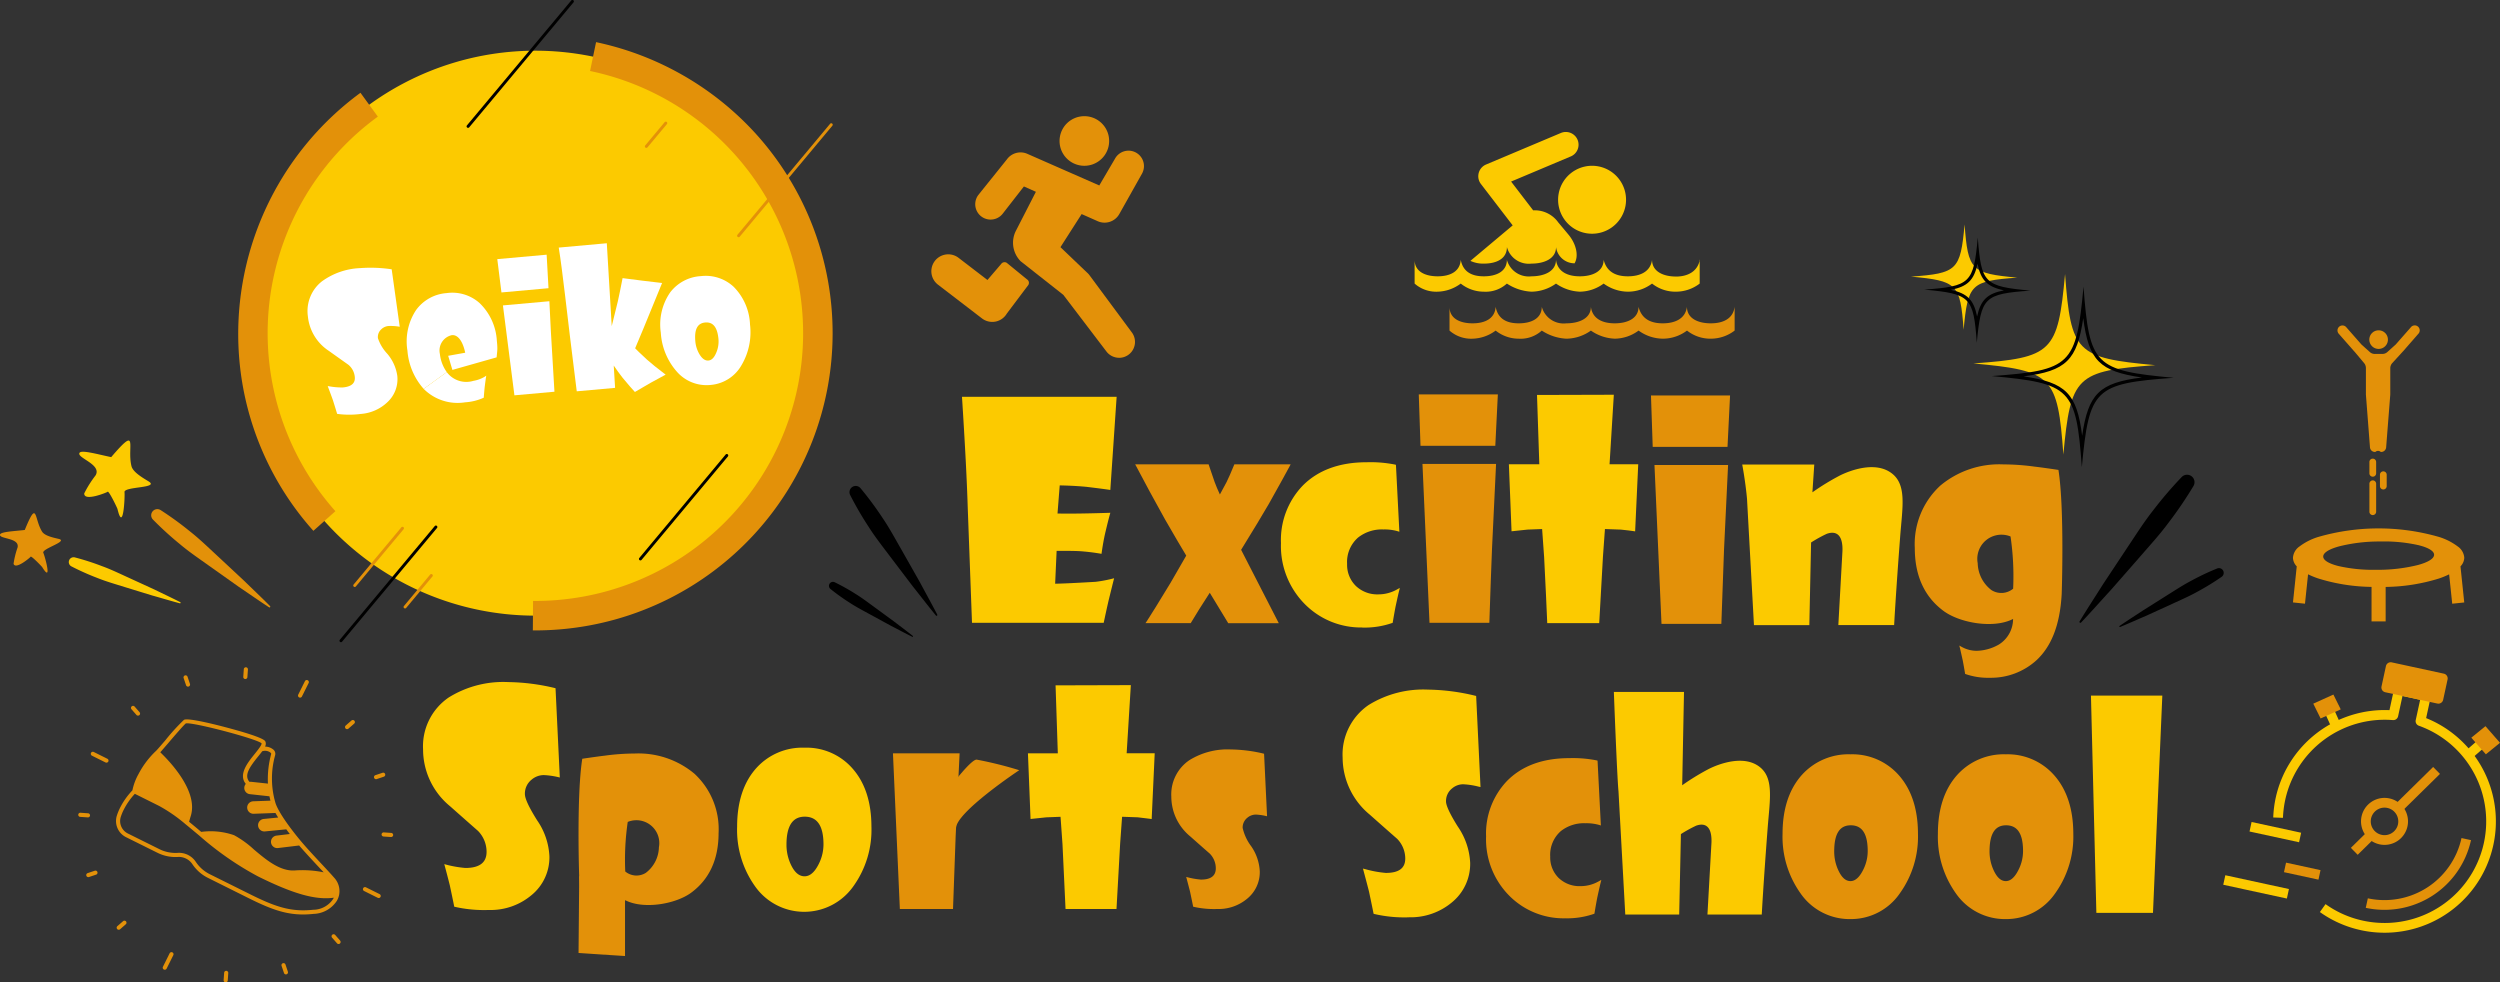 <svg xmlns="http://www.w3.org/2000/svg" xmlns:xlink="http://www.w3.org/1999/xlink" width="351.181" height="138" viewBox="0 0 351.181 138">
  <rect x="0" y="0" width="351.181" height="138" fill="#333333" stroke="none"/>
  <defs>
    <clipPath id="clip-path">
      <rect id="長方形_6232" data-name="長方形 6232" width="351.181" height="138" fill="none"/>
    </clipPath>
  </defs>
  <g id="img_index_logo_exciting_school_sports_en" transform="translate(0 0)">
    <g id="グループ_14740" data-name="グループ 14740" transform="translate(0 0)" clip-path="url(#clip-path)">
      <path id="パス_9994" data-name="パス 9994" d="M98.918,40.076A39.68,39.68,0,1,1,55.839,4.114,39.68,39.68,0,0,1,98.918,40.076" transform="translate(15.807 3.168)" fill="#fcca00"/>
      <path id="パス_9995" data-name="パス 9995" d="M64.061,85.75c-1.362.123-2.744.18-4.1.171l.031-4.142c1.227.009,2.472-.041,3.7-.153A37.616,37.616,0,0,0,68,7.34l.843-4.054a42.1,42.1,0,0,1,22.468,12.9A41.753,41.753,0,0,1,64.061,85.75M29.133,71.934a41.422,41.422,0,0,1-10.4-24.021A42,42,0,0,1,35.748,10.4l2.44,3.348a37.622,37.622,0,0,0-5.962,55.426Z" transform="translate(14.888 2.634)" fill="#e39109"/>
      <path id="パス_9996" data-name="パス 9996" d="M27.767,49.519a.206.206,0,0,1-.151-.047.208.208,0,0,1-.027-.292l6.7-8.029a.207.207,0,1,1,.317.265l-6.7,8.029a.205.205,0,0,1-.141.074" transform="translate(22.082 32.934)" fill="#e39109"/>
      <path id="パス_9997" data-name="パス 9997" d="M26.693,57.36a.206.206,0,0,1-.151-.047.208.208,0,0,1-.027-.292L39.85,41.047a.208.208,0,0,1,.319.267L26.834,57.286a.205.205,0,0,1-.141.074" transform="translate(21.221 32.851)"/>
      <path id="パス_9998" data-name="パス 9998" d="M31.69,49.587a.206.206,0,0,1-.151-.047.208.208,0,0,1-.027-.292L35.2,44.83a.2.2,0,0,1,.29-.027.206.206,0,0,1,.027.292l-3.688,4.418a.205.205,0,0,1-.141.074" transform="translate(25.228 35.883)" fill="#e39109"/>
      <path id="パス_9999" data-name="パス 9999" d="M36.6,17.959a.206.206,0,0,1-.151-.047.208.208,0,0,1-.027-.292L51.074.074a.207.207,0,1,1,.317.265L36.744,17.885a.205.205,0,0,1-.141.074" transform="translate(29.167 -0.001)"/>
      <path id="パス_10000" data-name="パス 10000" d="M50.5,13.169a.206.206,0,0,1-.151-.047.208.208,0,0,1-.027-.292l2.731-3.272a.208.208,0,0,1,.319.267l-2.731,3.27a.205.205,0,0,1-.141.074" transform="translate(40.312 7.604)" fill="#e39109"/>
      <path id="パス_10001" data-name="パス 10001" d="M57.694,25.614a.206.206,0,0,1-.151-.047.208.208,0,0,1-.027-.292L70.532,9.684a.207.207,0,0,1,.319.265L57.835,25.54a.205.205,0,0,1-.141.074" transform="translate(46.077 7.704)" fill="#e39109"/>
      <path id="パス_10002" data-name="パス 10002" d="M50.041,50.34a.206.206,0,0,1-.151-.047A.208.208,0,0,1,49.863,50l12.13-14.53a.207.207,0,0,1,.319.265l-12.13,14.53a.205.205,0,0,1-.141.074" transform="translate(39.941 28.381)"/>
      <path id="パス_10003" data-name="パス 10003" d="M86.091,16.025a3.484,3.484,0,1,1,1.07-.169,3.487,3.487,0,0,1-1.07.169" transform="translate(66.232 7.263)" fill="#e39109"/>
      <path id="パス_10004" data-name="パス 10004" d="M96.249,40.84a2.241,2.241,0,0,1-1.805-.917L88.415,32l-5.967-4.7a.522.522,0,0,1-.058-.052A3.694,3.694,0,0,1,81.8,22.91l2.76-5.387-1.683-.751-2.949,3.789a2.159,2.159,0,0,1-3.49-2.542L76.45,18l4.043-5.038a2.365,2.365,0,0,1,2.85-.778l10.122,4.449,2.2-3.748a2.168,2.168,0,0,1,3.816,2.059l-.005.011L96.3,20.609a2.378,2.378,0,0,1-3.13,1.011l-2.184-.968L88.01,25.3l3.692,3.53a2.273,2.273,0,0,1,.391.42l.007.007,5.955,8.041a2.233,2.233,0,0,1-1.805,3.546" transform="translate(60.954 9.419)" fill="#e39109"/>
      <path id="パス_10005" data-name="パス 10005" d="M86.048,23.347a.573.573,0,0,1,.178.793l-3.009,4a2.373,2.373,0,0,1-3.5.686l-6.178-4.739a2.375,2.375,0,0,1,2.892-3.769l4.059,3.113,1.919-2.24a.577.577,0,0,1,.8-.164Z" transform="translate(58.22 15.899)" fill="#e39109"/>
      <path id="パス_10006" data-name="パス 10006" d="M153.839,33.925c11.121,1.011,11.859,1.757,12.663,12.8,1.027-11.021,1.777-11.751,12.913-12.558-11.122-1.014-11.857-1.762-12.676-12.8-1.013,11.023-1.764,11.753-12.9,12.562" transform="translate(123.345 17.128)" fill="#fcca00" fill-rule="evenodd"/>
      <path id="パス_10007" data-name="パス 10007" d="M168.139,26.773c.757,5.921,2.29,7.476,8.234,8.335-5.957.748-7.521,2.274-8.387,8.176-.748-5.921-2.279-7.476-8.223-8.333,5.957-.75,7.519-2.276,8.376-8.178m.04-4.425c-1.013,11.025-1.764,11.755-12.9,12.562,11.121,1.013,11.859,1.757,12.663,12.8,1.027-11.02,1.777-11.751,12.913-12.558-11.122-1.014-11.858-1.762-12.676-12.8" transform="translate(124.498 17.918)"/>
      <path id="パス_10008" data-name="パス 10008" d="M148.99,24.828c6.486.589,6.919,1.025,7.387,7.467.6-6.431,1.036-6.856,7.533-7.326-6.488-.593-6.917-1.029-7.395-7.468-.591,6.431-1.029,6.856-7.526,7.328" transform="translate(119.457 14.031)" fill="#fcca00" fill-rule="evenodd"/>
      <path id="パス_10009" data-name="パス 10009" d="M157.511,22.2c.461,2.332,1.36,3.243,3.7,3.746-2.342.458-3.259,1.353-3.764,3.674-.459-2.332-1.357-3.243-3.692-3.746,2.342-.458,3.258-1.353,3.76-3.674m.032-3.688c-.591,6.432-1.029,6.858-7.526,7.328,6.488.591,6.919,1.025,7.387,7.467.6-6.429,1.036-6.856,7.533-7.326-6.488-.593-6.917-1.029-7.395-7.468" transform="translate(120.28 14.842)"/>
      <path id="パス_10010" data-name="パス 10010" d="M162.141,57.608c1.079-1.777,2.22-3.515,3.326-5.272l3.438-5.184c1.153-1.719,2.263-3.481,3.546-5.108a55.11,55.11,0,0,1,4.043-4.722,1.046,1.046,0,0,1,1.649,1.259,55.227,55.227,0,0,1-3.492,5.142c-1.229,1.668-2.634,3.2-3.991,4.766l-4.1,4.679c-1.405,1.532-2.778,3.088-4.209,4.6a.137.137,0,0,1-.195.007h0a.142.142,0,0,1-.018-.166" transform="translate(129.986 29.677)"/>
      <path id="パス_10011" data-name="パス 10011" d="M165.27,52.409c1.1-.755,2.22-1.468,3.33-2.2l3.371-2.124c1.126-.7,2.236-1.436,3.414-2.049a35.3,35.3,0,0,1,3.6-1.7.671.671,0,0,1,.632,1.169,35.739,35.739,0,0,1-3.393,2.085c-1.157.65-2.38,1.175-3.584,1.733l-3.623,1.656c-1.223.524-2.434,1.072-3.667,1.578a.091.091,0,0,1-.117-.047v0a.089.089,0,0,1,.032-.1" transform="translate(132.48 35.512)"/>
      <path id="パス_10012" data-name="パス 10012" d="M78.56,55.963c-.8-1.546-1.647-3.065-2.468-4.6l-2.564-4.526c-.863-1.5-1.686-3.038-2.663-4.472a46.374,46.374,0,0,0-3.1-4.178.876.876,0,0,0-1.45.955,46.559,46.559,0,0,0,2.614,4.5c.926,1.465,2.011,2.823,3.052,4.213L75.128,52c1.083,1.359,2.137,2.739,3.243,4.085a.115.115,0,0,0,.162.016h0a.116.116,0,0,0,.025-.137" transform="translate(53.101 30.377)"/>
      <path id="パス_10013" data-name="パス 10013" d="M76.409,52.959c-.872-.694-1.768-1.357-2.65-2.034L71.07,48.955c-.9-.652-1.784-1.332-2.731-1.912a29.425,29.425,0,0,0-2.908-1.625.561.561,0,0,0-.6.939,29.515,29.515,0,0,0,2.71,1.939c.926.611,1.917,1.119,2.89,1.656l2.928,1.595c.989.51,1.969,1.038,2.968,1.532a.072.072,0,0,0,.1-.031l0,0a.075.075,0,0,0-.022-.086" transform="translate(51.822 36.373)"/>
      <path id="パス_10014" data-name="パス 10014" d="M28.485,53.313c-1.205-1.216-2.45-2.389-3.676-3.584l-3.744-3.49c-1.254-1.157-2.481-2.353-3.822-3.409a45.479,45.479,0,0,0-4.14-3.007.862.862,0,0,0-1.081,1.324A46.005,46.005,0,0,0,15.806,44.6c1.3,1.1,2.722,2.054,4.11,3.05l4.177,2.96c1.418.957,2.816,1.939,4.25,2.874a.114.114,0,0,0,.159-.031v0a.112.112,0,0,0-.016-.135" transform="translate(9.452 31.826)" fill="#e39109"/>
      <path id="パス_10015" data-name="パス 10015" d="M15.935,40.094c1.551.966-3.53.683-3.4,1.508.074.481-.157,5.85-.987,2.355-.025-.117-1.261-2.715-1.4-2.407-.025.061-3.326,1.427-3.27.22a15.459,15.459,0,0,1,1.587-2.524c.95-1.564-2.741-2.474-2.24-3.186.3-.429,2.623.241,4.441.614,3.937-4.605,2.187-1.4,2.845,1.259.214.888,1.692,1.708,2.422,2.16" transform="translate(4.955 27.539)" fill="#fcca00" fill-rule="evenodd"/>
      <path id="パス_10016" data-name="パス 10016" d="M21.024,49.753c-1.2-.611-2.422-1.182-3.631-1.773L13.732,46.3c-1.223-.555-2.434-1.148-3.7-1.605A35.861,35.861,0,0,0,6.2,43.463a.679.679,0,0,0-.479,1.258,35.9,35.9,0,0,0,3.677,1.643c1.245.5,2.542.865,3.823,1.267l3.854,1.184c1.3.364,2.584.755,3.886,1.1a.088.088,0,0,0,.11-.061v0a.086.086,0,0,0-.045-.1" transform="translate(4.299 34.833)" fill="#fcca00"/>
      <path id="パス_10017" data-name="パス 10017" d="M8.261,43.621c1.4.339-2.47,1.38-2.171,1.966.175.342,1.326,4.413-.157,2-.047-.081-1.613-1.717-1.638-1.454-.005.052-2.133,1.886-2.389.971a12.219,12.219,0,0,1,.562-2.279C2.793,43.427-.191,43.655.009,43c.119-.395,2.02-.467,3.472-.638,1.807-4.413,1.29-1.582,2.436.24.38.611,1.686.859,2.344,1.018" transform="translate(0 32.084)" fill="#e39109" fill-rule="evenodd"/>
      <path id="パス_10018" data-name="パス 10018" d="M184.443,75.14l.29-1.337a11.074,11.074,0,0,0,13.157-8.465l1.335.29a12.443,12.443,0,0,1-14.782,9.512" transform="translate(147.882 52.386)" fill="#e39109"/>
      <rect id="長方形_6225" data-name="長方形 6225" width="3.361" height="1.367" transform="matrix(0.713, -0.701, 0.701, 0.713, 330.232, 119.099)" fill="#e39109"/>
      <rect id="長方形_6226" data-name="長方形 6226" width="7.615" height="1.367" transform="matrix(0.713, -0.701, 0.701, 0.713, 336.36, 113.076)" fill="#e39109"/>
      <path id="パス_10019" data-name="パス 10019" d="M189.546,87.824a15.525,15.525,0,0,1-5.764-2.546l.795-1.112a14.142,14.142,0,0,0,5.259,2.321,14.272,14.272,0,0,0,7.847-27.382.686.686,0,0,1-.438-.789l.62-2.85-2.479-.539-.618,2.852a.684.684,0,0,1-.726.535,14.3,14.3,0,0,0-15.128,11.2,14.542,14.542,0,0,0-.319,2.53l-1.366-.05a15.86,15.86,0,0,1,.348-2.769,15.675,15.675,0,0,1,15.98-12.308l.638-2.944a.685.685,0,0,1,.813-.524l3.814.829a.684.684,0,0,1,.524.813l-.64,2.944a15.64,15.64,0,0,1-9.16,29.792" transform="translate(142.098 42.839)" fill="#fcca00"/>
      <path id="パス_10020" data-name="パス 10020" d="M193.524,57.434,186.2,55.844a.681.681,0,0,1-.523-.813l.62-2.861a.683.683,0,0,1,.813-.523l7.322,1.587a.686.686,0,0,1,.524.814l-.622,2.861a.684.684,0,0,1-.813.523" transform="translate(148.861 41.397)" fill="#e39109"/>
      <rect id="長方形_6227" data-name="長方形 6227" width="1.367" height="2.559" transform="translate(326.492 99.945) rotate(-24.364)" fill="#fcca00"/>
      <path id="パス_10021" data-name="パス 10021" d="M181.381,57.509l-1.031-2.079,2.827-1.279,1.031,2.079Z" transform="translate(144.601 43.416)" fill="#e39109"/>
      <rect id="長方形_6228" data-name="長方形 6228" width="2.56" height="1.367" transform="translate(346.311 105.513) rotate(-41.151)" fill="#fcca00"/>
      <path id="パス_10022" data-name="パス 10022" d="M194.715,60.569l-2.043-2.337,1.986-1.618,2.043,2.337Z" transform="translate(154.48 45.392)" fill="#e39109"/>
      <rect id="長方形_6229" data-name="長方形 6229" width="1.368" height="7.122" transform="translate(315.996 116.803) rotate(-77.761)" fill="#fcca00"/>
      <rect id="長方形_6230" data-name="長方形 6230" width="1.368" height="4.956" transform="translate(320.837 122.516) rotate(-77.763)" fill="#e39109"/>
      <rect id="長方形_6231" data-name="長方形 6231" width="1.368" height="9.145" transform="translate(312.306 124.283) rotate(-77.76)" fill="#fcca00"/>
      <path id="パス_10023" data-name="パス 10023" d="M186.674,68.732a3.3,3.3,0,1,1,3.924-2.524,3.3,3.3,0,0,1-3.924,2.524m1.11-5.113a1.933,1.933,0,1,0,1.479,2.3,1.937,1.937,0,0,0-1.479-2.3" transform="translate(147.586 49.875)" fill="#e39109"/>
      <path id="パス_10024" data-name="パス 10024" d="M29.354,52.3a.29.29,0,1,1,.578.04L29.858,53.4a.289.289,0,0,1-.308.268.276.276,0,0,1-.11-.029.29.29,0,0,1-.16-.279Zm-7.966,2.405a.285.285,0,0,0,.222.016.291.291,0,0,0,.182-.368l-.339-1.005a.29.29,0,1,0-.55.184l.339,1.007a.284.284,0,0,0,.146.166m-7.818,3.2.7.8a.29.29,0,1,0,.438-.38l-.7-.8a.291.291,0,0,0-.438.382m-6.1,14.618-1.059-.074a.29.29,0,0,0-.148.55.275.275,0,0,0,.108.029l1.059.074a.29.29,0,1,0,.04-.578m.957,8.067L7.42,80.93a.29.29,0,0,0-.182.368.287.287,0,0,0,.146.168.281.281,0,0,0,.22.014l1.007-.337a.29.29,0,0,0-.184-.55m4.378,7.115a.289.289,0,0,0-.409-.029l-.8.7a.291.291,0,0,0-.029.409.284.284,0,0,0,.09.07.29.29,0,0,0,.319-.041l.8-.7a.291.291,0,0,0,.029-.409M37.13,56.251a.29.29,0,0,0,.389-.13l.946-1.9a.291.291,0,0,0-.521-.259L37,55.862a.29.29,0,0,0,.13.389M19.323,92.063a.291.291,0,0,0-.389.132l-.944,1.9a.29.29,0,0,0,.519.258l.944-1.9a.289.289,0,0,0-.13-.389m7.85,2.888a.29.29,0,0,0-.578-.04l-.074,1.059a.293.293,0,0,0,.16.279.286.286,0,0,0,.11.031.292.292,0,0,0,.31-.27Zm8.038-1.178a.29.29,0,1,0-.55.184L35,94.964a.292.292,0,0,0,.146.168.291.291,0,0,0,.4-.353Zm7.672-3.366-.7-.8a.29.29,0,0,0-.436.382l.7.8a.3.3,0,0,0,.088.07.292.292,0,0,0,.321-.041.289.289,0,0,0,.027-.409M10.321,65.255a.291.291,0,0,0-.132-.389l-1.9-.946a.29.29,0,1,0-.258.519l1.9.946a.291.291,0,0,0,.389-.13m38.1,18.621-1.9-.946a.29.29,0,1,0-.258.519l1.9.946a.29.29,0,1,0,.258-.519m.45-8.117a.321.321,0,0,0,.11.031l1.059.072a.29.29,0,0,0,.04-.578l-1.059-.072a.289.289,0,0,0-.31.268.293.293,0,0,0,.16.279m-1.067-8.052a.289.289,0,0,0,.22.016l1.007-.339a.29.29,0,0,0-.184-.55l-1.007.337a.29.29,0,0,0-.182.368.287.287,0,0,0,.146.168m-4.159-7.1a.278.278,0,0,0,.09.07.289.289,0,0,0,.319-.041l.8-.7a.29.29,0,1,0-.38-.438l-.8.7a.291.291,0,0,0-.029.409M42.719,84.1a2.724,2.724,0,0,1-.341.793,4.041,4.041,0,0,1-3.225,1.766c-3.267.353-5.546-.432-9.128-2.214L24.319,81.6a5.618,5.618,0,0,1-2.193-1.935,2.289,2.289,0,0,0-2.016-1.005,5.633,5.633,0,0,1-2.868-.578L12.8,75.876a2.529,2.529,0,0,1-1.286-2.995,7.566,7.566,0,0,1,.456-1.123,10.18,10.18,0,0,1,1.737-2.454,7.931,7.931,0,0,1,.854-2.283l.052-.1c.036-.067.072-.135.11-.2a12.165,12.165,0,0,1,2.3-2.957c.137-.124.7-.782,1.3-1.477a28.7,28.7,0,0,1,2.62-2.883c.575-.355,5.065.82,6.427,1.189,3.122.845,4.8,1.458,5,1.82a.821.821,0,0,1-.031.744,1.842,1.842,0,0,1,1.137.4.775.775,0,0,1,.286.793,12.2,12.2,0,0,0,.027,6.683c.382,1.288,2.11,3.643,3.6,5.42.807.96,1.96,2.195,2.978,3.285.481.517.926.993,1.272,1.375h0c.155.171.29.324.4.452a2.778,2.778,0,0,1,.69,2.5.144.144,0,0,1-.009.038M30.159,68.114a.882.882,0,0,1,.249-.009l2.335.252A13.494,13.494,0,0,1,33.2,64.2c.016-.061-.02-.13-.106-.2a1.235,1.235,0,0,0-1.106-.2.257.257,0,0,1-.049.016c-.166.227-.36.468-.568.724-1.189,1.474-2.034,2.674-1.209,3.578M17.633,63.968h0c1.513,1.454,5.31,5.528,4.281,8.906-.092.3-.173.582-.247.845.423.346.858.708,1.3,1.079l.407.341,0,0a10.045,10.045,0,0,1,4.611.463,13.616,13.616,0,0,1,2.787,2.009c1.726,1.454,3.681,3.1,5.787,2.942a14.93,14.93,0,0,1,4.013.265c-.2-.216-.416-.447-.64-.685-.944-1.013-2.005-2.15-2.805-3.083l-2.968.359a.865.865,0,0,1-.5-.085.889.889,0,0,1-.151-.1.878.878,0,0,1,.436-1.562l1.874-.225c-.162-.211-.332-.432-.5-.663a.279.279,0,0,1-.056.011l-2.939.288a.879.879,0,0,1-.476-.086.925.925,0,0,1-.168-.11.881.881,0,0,1-.236-1.054.883.883,0,0,1,.708-.5l2.032-.2c-.135-.216-.265-.431-.382-.641l-3.063.112a.877.877,0,0,1-.908-.845.88.88,0,0,1,.845-.908l2.423-.088c-.052-.2-.1-.407-.141-.613h0l-2.748-.3a.915.915,0,0,1-.3-.086.9.9,0,0,1-.292-.236.872.872,0,0,1-.189-.645.889.889,0,0,1,.173-.436l.032-.04c-1.076-1.328.276-3,1.272-4.234.4-.5,1.009-1.249.942-1.47-.726-.647-9.692-3-10.63-2.793-.285.205-1.647,1.8-2.467,2.755-.517.6-.9,1.047-1.13,1.3M42,84.384c-2.553.359-5.708-.537-10.668-3A43.369,43.369,0,0,1,23.1,75.66l-.5-.416c-.488-.407-.962-.8-1.425-1.178l-.018-.014A21.81,21.81,0,0,0,17.474,71.5s-1.618-.809-2.69-1.342c-.382-.191-.607-.3-.737-.366a9.817,9.817,0,0,0-1.559,2.231,7.072,7.072,0,0,0-.422,1.036,1.948,1.948,0,0,0,.991,2.3L17.5,77.566a5.058,5.058,0,0,0,2.575.519,2.83,2.83,0,0,1,2.537,1.263,5.043,5.043,0,0,0,1.966,1.737l5.708,2.838c3.479,1.73,5.683,2.494,8.807,2.157a3.379,3.379,0,0,0,2.793-1.494,2.277,2.277,0,0,0,.114-.2" transform="translate(4.893 41.718)" fill="#e39109"/>
      <path id="パス_10025" data-name="パス 10025" d="M130.515,18.985a4.772,4.772,0,1,0,5.528-3.87,4.771,4.771,0,0,0-5.528,3.87m19.823,9.261,0,.011,0,0Zm-.068.114h.043c.009-.045.016-.065.022-.1-.011.005-.065-.04-.065.1M146.989,30.6c-1.724,0-3.35-.679-3.35-2.351v-.007c-.209,1.676-1.67,2.328-3.4,2.328s-2.978-.649-3.4-2.321v-.007c0,1.676-1.62,2.328-3.346,2.328s-3.137-.649-3.346-2.321v-.007c0,1.676-1.723,2.328-3.45,2.328a3.184,3.184,0,0,1-3.449-2.321v-.007c0,1.676-1.515,2.328-3.241,2.328s-2.928-.649-3.241-2.321v-.007c-.1,1.676-1.514,2.328-3.241,2.328s-3.24-.649-3.24-2.321v3.34a4.589,4.589,0,0,0,3.24,1.139,5.66,5.66,0,0,0,3.241-1.139,5.193,5.193,0,0,0,3.241,1.139,4.415,4.415,0,0,0,3.241-1.139,6.883,6.883,0,0,0,3.449,1.139,6.035,6.035,0,0,0,3.45-1.139,6.257,6.257,0,0,0,3.346,1.139,5.724,5.724,0,0,0,3.346-1.139,5.875,5.875,0,0,0,3.4,1.139,5.637,5.637,0,0,0,3.4-1.139,5.271,5.271,0,0,0,3.346,1.139,5.488,5.488,0,0,0,3.346-1.139V28.419h-.018c-.357,1.463-1.636,2.186-3.324,2.186m-26.967-1.82c1.726,0,3.232-.65,3.232-2.328v.007a3.182,3.182,0,0,0,3.449,2.321c1.728,0,3.45-.65,3.45-2.328v.007a2.622,2.622,0,0,0,2.6,2.279c.6-1,.279-2.681-.877-4.058l-1.427-1.708a4.046,4.046,0,0,0-3.508-1.674l-3.1-4.043,8.405-3.54a1.788,1.788,0,0,0-1.391-3.294l-10.537,4.441A1.786,1.786,0,0,0,119.6,17.6l4.463,5.816L118.122,28.4a4.173,4.173,0,0,0,1.9.384" transform="translate(88.428 8.245)" fill="#fcca00"/>
      <path id="パス_10026" data-name="パス 10026" d="M149.706,26.244c-1.724,0-3.346-.647-3.346-2.321v-.007c-.209,1.677-1.67,2.328-3.4,2.328s-2.978-.647-3.4-2.321v-.007c0,1.677-1.62,2.328-3.346,2.328s-3.137-.647-3.346-2.321v-.007c0,1.677-1.723,2.328-3.45,2.328a3.182,3.182,0,0,1-3.449-2.321v-.007c0,1.677-1.515,2.328-3.241,2.328s-2.928-.647-3.241-2.321v-.007c-.1,1.677-1.514,2.328-3.241,2.328s-3.24-.647-3.24-2.321v3.34a4.586,4.586,0,0,0,3.24,1.139,5.66,5.66,0,0,0,3.241-1.139,5.193,5.193,0,0,0,3.241,1.139,4.415,4.415,0,0,0,3.241-1.139,6.883,6.883,0,0,0,3.449,1.139,6.035,6.035,0,0,0,3.45-1.139A6.257,6.257,0,0,0,136.22,28.4a5.724,5.724,0,0,0,3.346-1.139,5.875,5.875,0,0,0,3.4,1.139,5.637,5.637,0,0,0,3.4-1.139,5.271,5.271,0,0,0,3.346,1.139,5.487,5.487,0,0,0,3.346-1.139V23.916c-.209,1.677-1.62,2.328-3.346,2.328" transform="translate(90.61 19.175)" fill="#e39109"/>
      <path id="パス_10027" data-name="パス 10027" d="M52.192,66.584a10.972,10.972,0,0,0-2.24-.341,2.66,2.66,0,0,0-1.723.641,2.505,2.505,0,0,0-.941,2.02q0,.959,1.723,3.7a9.651,9.651,0,0,1,1.721,5.041,6.847,6.847,0,0,1-2.541,5.483,8.916,8.916,0,0,1-5.986,2.063,18.584,18.584,0,0,1-4.841-.461q-.181-.922-.622-3-.278-1.122-.778-2.982a15.575,15.575,0,0,0,2.96.541q2.981,0,2.982-2.261a4.215,4.215,0,0,0-1.2-2.941q-1.959-1.722-3.921-3.463a10.323,10.323,0,0,1-3.8-7.984,8.3,8.3,0,0,1,3.6-7.3,14.5,14.5,0,0,1,8.364-2.162,29.511,29.511,0,0,1,6.643.861Z" transform="translate(26.445 42.636)" fill="#fcca00"/>
      <path id="パス_10028" data-name="パス 10028" d="M76.337,69.413a13.593,13.593,0,0,1-2.55,8.362,8.443,8.443,0,0,1-13.811-.027,13.626,13.626,0,0,1-2.508-8.335q0-5.281,2.731-8.294a8.692,8.692,0,0,1,6.737-2.827,8.582,8.582,0,0,1,6.668,2.841q2.732,3.027,2.731,8.279M69.6,71.877q0-3.892-2.634-3.894-2.562,0-2.564,3.922a6.512,6.512,0,0,0,.674,2.928q.757,1.524,1.861,1.526,1.081,0,1.906-1.555a6.134,6.134,0,0,0,.757-2.928" transform="translate(46.077 46.737)" fill="#fcca00"/>
      <path id="パス_10029" data-name="パス 10029" d="M104.768,67.816a7.7,7.7,0,0,0-1.569-.238,1.848,1.848,0,0,0-1.2.447,1.747,1.747,0,0,0-.659,1.416,6.672,6.672,0,0,0,1.205,2.591,6.77,6.77,0,0,1,1.2,3.53,4.794,4.794,0,0,1-1.778,3.838,6.236,6.236,0,0,1-4.189,1.441,13.042,13.042,0,0,1-3.389-.321q-.127-.646-.434-2.1-.2-.784-.546-2.088a10.91,10.91,0,0,0,2.074.378q2.086,0,2.086-1.582a2.956,2.956,0,0,0-.84-2.059q-1.376-1.205-2.746-2.423a7.228,7.228,0,0,1-2.663-5.589,5.807,5.807,0,0,1,2.522-5.112A10.152,10.152,0,0,1,99.7,58.431a20.712,20.712,0,0,1,4.65.6Z" transform="translate(73.218 46.848)" fill="#e39109"/>
      <path id="パス_10030" data-name="パス 10030" d="M96.724,30.937l-.888,13.085q-.765-.124-3.308-.434-1.735-.168-3.8-.207l-.31,3.948q2.276.062,7.422-.1-.23.765-.724,2.852-.289,1.259-.517,2.913a30.182,30.182,0,0,0-3-.371q-1.116-.062-3.306-.041l-.207,4.609q1.549-.022,5.7-.268a19.182,19.182,0,0,0,2.584-.5q-.165.641-.764,3.079-.292,1.259-.7,3.182h-18.5l-.6-16.2Q75.64,40.919,75,30.937Z" transform="translate(60.133 24.804)" fill="#fcca00"/>
      <path id="パス_10031" data-name="パス 10031" d="M108.673,58.516h-7.1l-2.593-4.272c-1.085,1.668-1.964,3.068-2.616,4.168l-.061.1H89.952l.222-.333c.5-.757,1.616-2.562,3.315-5.364q.97-1.662,2.186-3.791c-.632-1.038-1.631-2.742-2.971-5.068-1.519-2.722-2.876-5.227-4.038-7.447L88.5,36.2H98.819l.047.151c.123.4.389,1.18.795,2.33.2.544.45,1.135.741,1.757.231-.413.544-.993.933-1.73.3-.605.65-1.405,1.045-2.375l.056-.133h7.908l-.166.315c-.38.723-1.353,2.485-2.894,5.234-.868,1.5-2.18,3.674-3.9,6.459Z" transform="translate(70.959 29.023)" fill="#e39109"/>
      <path id="パス_10032" data-name="パス 10032" d="M111.282,59.251a11.087,11.087,0,0,1-7.87-3.094A11.587,11.587,0,0,1,99.868,47.4a11.02,11.02,0,0,1,3.054-8.074c2.16-2.18,5.178-3.285,8.973-3.285a17.6,17.6,0,0,1,3.973.321l.151.04.481,9.4-.294-.09a6.764,6.764,0,0,0-1.946-.232,5.388,5.388,0,0,0-3.568,1.146,4.559,4.559,0,0,0-1.533,3.7,4.149,4.149,0,0,0,1.213,3.074,4.353,4.353,0,0,0,3.189,1.2,5.3,5.3,0,0,0,2.577-.672l.427-.236-.115.476c-.1.387-.256,1.1-.483,2.146-.132.686-.261,1.413-.384,2.155l-.02.123-.115.043a11.8,11.8,0,0,1-4.166.627" transform="translate(80.072 28.893)" fill="#fcca00"/>
      <path id="パス_10033" data-name="パス 10033" d="M121.922,40.541h-4.285l.375,9.416,2.25-.238,2.045-.077q.149,1.941.283,3.964c.207,4.086.351,7.13.427,9.045l.009.207h7.3l.013-.2c.236-4,.409-7.086.514-9.162.126-1.913.22-3.209.279-3.854,1.022.025,1.775.052,2.234.079.809.085,1.405.155,1.771.213l.236.036.434-9.427h-4.027l.6-9.767-10.791.032.326,9.82Z" transform="translate(94.319 24.674)" fill="#fcca00"/>
      <path id="パス_10034" data-name="パス 10034" d="M169.453,36.979s-2.031-.306-3.328-.458a33.121,33.121,0,0,0-4.4-.315,12.927,12.927,0,0,0-8.849,2.975,11.164,11.164,0,0,0-3.591,8.794c0,3.9,1.38,6.886,4.106,8.867,2.3,1.654,7,2.47,9.7,1.074a4.236,4.236,0,0,1-1.966,3.575,6.53,6.53,0,0,1-3.148.9,4.3,4.3,0,0,1-2.094-.546l-.348-.191.1.386q.114.473.393,1.744c.106.557.211,1.148.31,1.751l.016.1.094.036a9.628,9.628,0,0,0,3.386.508,9.488,9.488,0,0,0,6.6-2.513c1.91-1.816,3.245-4.654,3.488-9.317,0,0,.405-11.883-.459-17.366m-6.364,16.684a2.594,2.594,0,0,1-3.052.193,4.888,4.888,0,0,1-1.924-3.764,3.392,3.392,0,0,1,4.611-3.766,38.394,38.394,0,0,1,.366,7.337" transform="translate(119.691 29.029)" fill="#e39109"/>
      <path id="パス_10035" data-name="パス 10035" d="M120.294,58.487h-8.407L110.9,36.17h10.339l-.568,11.867c-.1,2.5-.229,5.949-.369,10.243Z" transform="translate(88.917 29)" fill="#e39109"/>
      <path id="パス_10036" data-name="パス 10036" d="M110.855,37.965h10.508l.357-7.216H110.612Z" transform="translate(88.686 24.654)" fill="#e39109"/>
      <path id="パス_10037" data-name="パス 10037" d="M138.382,58.57h-8.407l-.987-22.317h10.339l-.568,11.867c-.1,2.5-.227,5.94-.369,10.243Z" transform="translate(103.42 29.067)" fill="#e39109"/>
      <path id="パス_10038" data-name="パス 10038" d="M128.959,38.048h10.508l.357-7.216H128.716Z" transform="translate(103.201 24.72)" fill="#e39109"/>
      <path id="パス_10039" data-name="パス 10039" d="M126.923,81.606a10.742,10.742,0,0,1-7.627-3,11.238,11.238,0,0,1-3.436-8.492,10.687,10.687,0,0,1,2.96-7.825c2.094-2.112,5.02-3.182,8.7-3.182a17.079,17.079,0,0,1,3.849.31l.148.038.467,9.108-.285-.087a6.573,6.573,0,0,0-1.886-.225,5.223,5.223,0,0,0-3.458,1.11,4.419,4.419,0,0,0-1.485,3.584,4.031,4.031,0,0,0,1.173,2.98,4.228,4.228,0,0,0,3.092,1.162,5.126,5.126,0,0,0,2.5-.652l.414-.229-.114.461q-.138.565-.468,2.079c-.126.667-.252,1.373-.369,2.09l-.02.117-.112.043a11.447,11.447,0,0,1-4.038.607" transform="translate(92.894 47.392)" fill="#e39109"/>
      <path id="パス_10040" data-name="パス 10040" d="M160.628,81.956a8.388,8.388,0,0,1-7.032-3.634,13.7,13.7,0,0,1-2.512-8.34c0-3.508.924-6.3,2.748-8.315a8.8,8.8,0,0,1,6.8-2.858,8.693,8.693,0,0,1,6.726,2.872c1.823,2.018,2.748,4.813,2.748,8.3a13.659,13.659,0,0,1-2.555,8.369,8.324,8.324,0,0,1-6.919,3.605m.027-13.175c-1.56,0-2.319,1.2-2.319,3.659a6.244,6.244,0,0,0,.641,2.793c.463.935,1,1.389,1.65,1.389.622,0,1.191-.477,1.694-1.422a5.864,5.864,0,0,0,.721-2.789c0-2.443-.78-3.631-2.387-3.631" transform="translate(121.136 47.151)" fill="#e39109"/>
      <path id="パス_10041" data-name="パス 10041" d="M148.518,81.956a8.383,8.383,0,0,1-7.031-3.634,13.687,13.687,0,0,1-2.513-8.34c0-3.508.924-6.3,2.748-8.315a8.8,8.8,0,0,1,6.8-2.858,8.7,8.7,0,0,1,6.728,2.872c1.822,2.018,2.746,4.811,2.746,8.3a13.659,13.659,0,0,1-2.555,8.369,8.324,8.324,0,0,1-6.919,3.605m.027-13.175c-1.56,0-2.319,1.2-2.319,3.659a6.244,6.244,0,0,0,.641,2.793c.463.935,1,1.389,1.65,1.389.622,0,1.193-.477,1.694-1.422a5.864,5.864,0,0,0,.721-2.789c0-2.443-.78-3.631-2.387-3.631" transform="translate(111.426 47.151)" fill="#e39109"/>
      <path id="パス_10042" data-name="パス 10042" d="M113.979,85.749a18.5,18.5,0,0,1-4.832-.463l-.123-.034L109,85.127q-.178-.908-.611-2.957c-.182-.728-.44-1.706-.768-2.928l-.09-.341.341.085a15.35,15.35,0,0,0,2.87.526c1.838,0,2.731-.661,2.731-2.022a3.985,3.985,0,0,0-1.128-2.759c-1.274-1.115-2.562-2.254-3.852-3.4a10.423,10.423,0,0,1-3.818-8.027,8.416,8.416,0,0,1,3.641-7.373,14.569,14.569,0,0,1,8.364-2.168,29.466,29.466,0,0,1,6.6.854l.151.036.613,12.8-.267-.061a10.682,10.682,0,0,0-2.164-.332,2.392,2.392,0,0,0-1.564.584,2.252,2.252,0,0,0-.85,1.832c0,.405.288,1.348,1.665,3.539a9.774,9.774,0,0,1,1.728,5.083,6.978,6.978,0,0,1-2.58,5.564,9.028,9.028,0,0,1-6.032,2.081" transform="translate(83.927 43.109)" fill="#fcca00"/>
      <path id="パス_10043" data-name="パス 10043" d="M163.778,84.755l-.76-30.524h10.025l-1.312,30.524Z" transform="translate(130.704 43.481)" fill="#fcca00"/>
      <path id="パス_10044" data-name="パス 10044" d="M84.342,62.99h-4.2l.366,9.227,2.205-.231,2.007-.077q.141,1.9.277,3.885c.2,4.005.342,6.989.416,8.867l.011.2h7.158l.011-.2c.232-3.922.4-6.944.5-8.978.124-1.877.216-3.146.274-3.778,1,.025,1.741.052,2.191.077.793.083,1.377.153,1.733.209l.232.036.425-9.24H94.008l.589-9.573-10.575.032.319,9.623Z" transform="translate(64.256 42.828)" fill="#fcca00"/>
      <path id="パス_10045" data-name="パス 10045" d="M78.98,58.73l-.555,11.634q-.157,3.759-.371,10.238H70.586L69.618,58.73Z" transform="translate(55.818 47.088)" fill="#e39109"/>
      <path id="パス_10046" data-name="パス 10046" d="M73.866,63.564s3.31-4.456,4.121-4.339a54.02,54.02,0,0,1,5.962,1.483s-8.886,5.9-8.886,8.167Z" transform="translate(59.224 47.483)" fill="#e39109"/>
      <path id="パス_10047" data-name="パス 10047" d="M54.262,39.856l-.045-.045c-.267-.274-.827-.921-1.663-1.923-.432-.546-.856-1.132-1.267-1.744l.191,3.135-5.386.485-.951-7.677c-.218-1.654-1.07-9.447-1.566-12.427l-.014-.086,6.753-.609.692,11.645c.2-.784.486-1.96.861-3.5.171-.766.389-1.832.649-3.171l.014-.074,2.805.359c.879.112,1.768.216,2.638.312l.108.011-.041.1c-.29.681-.881,2.124-1.759,4.294-.476,1.182-1.144,2.789-1.987,4.78.155.177.71.706,1.65,1.58.6.537,1.449,1.225,2.535,2.045l.1.077-.11.059q-.608.335-1.991,1.083c-.512.29-1.24.714-2.162,1.261Z" transform="translate(34.926 15.205)" fill="#fff"/>
      <path id="パス_10048" data-name="パス 10048" d="M31.386,41.421a12.586,12.586,0,0,1-3.193-.009l-.067-.013-.018-.061q-.17-.568-.571-1.849c-.16-.449-.387-1.063-.672-1.822L26.8,37.5l.186.027a10.379,10.379,0,0,0,1.921.166c1.225-.11,1.784-.593,1.7-1.477A2.525,2.525,0,0,0,29.7,34.5c-.9-.638-1.814-1.286-2.726-1.939a6.571,6.571,0,0,1-2.959-4.872,5.307,5.307,0,0,1,1.959-4.89,9.8,9.8,0,0,1,5.357-1.87,19.991,19.991,0,0,1,4.375.153l.083.011,1.13,8.068-.144-.02a7.278,7.278,0,0,0-1.445-.081,1.652,1.652,0,0,0-1.011.472,1.45,1.45,0,0,0-.463,1.238,5.944,5.944,0,0,0,1.3,2.171,6.1,6.1,0,0,1,1.422,3.122,4.389,4.389,0,0,1-1.368,3.677,6.047,6.047,0,0,1-3.827,1.676" transform="translate(19.232 16.735)" fill="#fff"/>
      <path id="パス_10049" data-name="パス 10049" d="M39.355,25.16,38.77,20.48l6.933-.623.261,4.708" transform="translate(31.085 15.92)" fill="#fff"/>
      <path id="パス_10050" data-name="パス 10050" d="M45.734,23.485l.213,4.288c.11,2.025.277,4.825.494,8.324l.007.1-5.625.506L39.21,24.072Z" transform="translate(31.438 18.829)" fill="#fff"/>
      <line id="線_216" data-name="線 216" y1="0.595" x2="6.609" transform="translate(70.44 40.485)" fill="#fff"/>
      <path id="パス_10051" data-name="パス 10051" d="M58.542,36.827A5.544,5.544,0,0,1,53.7,34.849a9.081,9.081,0,0,1-2.157-5.366,7.94,7.94,0,0,1,1.317-5.656,5.83,5.83,0,0,1,4.31-2.286,5.762,5.762,0,0,1,4.6,1.492,7.951,7.951,0,0,1,2.306,5.322,9.076,9.076,0,0,1-1.189,5.686,5.512,5.512,0,0,1-4.344,2.786m-.771-8.771c-1.079.1-1.53.96-1.38,2.64a4.256,4.256,0,0,0,.6,1.849c.373.607.789.894,1.24.854s.805-.405,1.092-1.085a3.977,3.977,0,0,0,.319-1.93c-.151-1.667-.764-2.427-1.874-2.328" transform="translate(41.282 17.247)" fill="#fff"/>
      <path id="パス_10052" data-name="パス 10052" d="M37.325,33.972a5.352,5.352,0,0,1-.968-2.55,2.208,2.208,0,0,1,1.674-2.641c.991-.11,1.622,1.173,1.881,2.468l-2.391.432.593,1.982L44.328,31.9c.027-.339.1-.883.1-1.236s-.029-.712-.068-1.081a7.967,7.967,0,0,0-2.425-5.308,5.746,5.746,0,0,0-4.645-1.4,5.817,5.817,0,0,0-4.277,2.377A7.971,7.971,0,0,0,31.8,30.964a9.118,9.118,0,0,0,2.279,5.362" transform="translate(25.435 18.299)" fill="#fff"/>
      <path id="パス_10053" data-name="パス 10053" d="M36.277,29.011a3.416,3.416,0,0,0,3.735,1.229,4.6,4.6,0,0,0,1.557-.56l.252-.169-.047.3q-.054.368-.178,1.355c-.043.432-.083.89-.117,1.357l-.005.076-.068.034a7.365,7.365,0,0,1-2.544.62,6.725,6.725,0,0,1-5.831-1.886" transform="translate(26.483 23.26)" fill="#fff"/>
      <path id="パス_10054" data-name="パス 10054" d="M51.671,79.352c2.568,1.326,7.027.551,9.207-1.018,2.587-1.881,3.9-4.712,3.9-8.416a10.6,10.6,0,0,0-3.409-8.348,12.269,12.269,0,0,0-8.4-2.823,31.757,31.757,0,0,0-4.18.3c-1.231.144-3.159.436-3.159.436-.82,5.2-.436,16.481-.436,16.481.025.479.063.935.112,1.375.4,3.622,1.582,5.93,3.2,7.468m3.512-16.452a3.217,3.217,0,0,1,4.377,3.573A4.641,4.641,0,0,1,54.568,75.5a2.462,2.462,0,0,1-2.9-.184,36.533,36.533,0,0,1,.348-6.962" transform="translate(36.164 47.102)" fill="#e39109"/>
      <path id="パス_10055" data-name="パス 10055" d="M51.633,71.059v8.472l-6.528-.42L45.2,68.3Z" transform="translate(36.165 54.763)" fill="#e39109"/>
      <path id="パス_10056" data-name="パス 10056" d="M146.6,85.207l-.009.011h-7.623l.566-10.13c.077-2.35-.96-2.787-2.162-2.35a18.728,18.728,0,0,0-2.132,1.178L135,85.217h-7.575l-.951-17.284c-.222-2.414-.652-13.989-.652-13.989h9.852l-.254,13.112a33.236,33.236,0,0,1,3.643-2.241s4.2-2.288,6.939-.546c2.4,1.53,1.739,4.656,1.42,8.85-.616,8.074-.823,12.088-.823,12.088" transform="translate(100.881 43.251)" fill="#fcca00"/>
      <path id="パス_10057" data-name="パス 10057" d="M157.168,58.757l-.009.011h-7.829l.578-10.4c.081-2.414-.986-2.863-2.22-2.414a19.37,19.37,0,0,0-2.187,1.211l-.245,11.607h-7.78L136.5,41.017c-.227-2.481-.67-4.8-.67-4.8h10.119l-.261,3.9a33.93,33.93,0,0,1,3.742-2.3s4.313-2.351,7.126-.56c2.468,1.571,1.786,4.782,1.458,9.09-.631,8.29-.845,12.414-.845,12.414" transform="translate(108.906 29.039)" fill="#fcca00"/>
      <path id="パス_10058" data-name="パス 10058" d="M202.3,59.2l.53,5.072-1.69.178-.432-4.128a11.871,11.871,0,0,1-1.4.577,26.327,26.327,0,0,1-7.519,1.193v4.841h-1.982V62.086a26.188,26.188,0,0,1-7.517-1.193,11.709,11.709,0,0,1-1.4-.575l-.432,4.128-1.688-.178L179.3,59.2a1.8,1.8,0,0,1-.532-1.214,2.123,2.123,0,0,1,.946-1.6,8.516,8.516,0,0,1,2.578-1.308,30.591,30.591,0,0,1,17.018,0,8.516,8.516,0,0,1,2.578,1.308,2.123,2.123,0,0,1,.946,1.6,1.819,1.819,0,0,1-.53,1.214m-5.843-2.962a22.006,22.006,0,0,0-5.151-.535c-.178,0-.362,0-.542.005a23.247,23.247,0,0,0-5.494.679c-1.465.4-2.265.914-2.256,1.445.009.508.764.977,2.128,1.323a22,22,0,0,0,5.151.533c.169,0,.348,0,.541,0a23.343,23.343,0,0,0,5.5-.679c1.465-.4,2.265-.915,2.256-1.445-.009-.508-.764-.977-2.128-1.323m-4.531-9.9v1.587a.473.473,0,1,1-.946,0V46.329a.473.473,0,1,1,.946,0m-1.955.793a.475.475,0,0,1,.474.476v3.926a.474.474,0,1,1-.948,0V47.6a.475.475,0,0,1,.474-.476m-.474-2.58a.474.474,0,1,1,.948,0v1.589a.474.474,0,1,1-.948,0Zm4.731-15.553a.557.557,0,0,1-.056.058l-1.456,1.591a1.093,1.093,0,0,0-.286.741v3.69l-.58,7.413a.7.7,0,0,1-.7.647l-.054,0a.563.563,0,0,0-.764,0l-.054,0a.7.7,0,0,1-.7-.647l-.571-7.413c0-.041,0-2.609,0-3.717a1.09,1.09,0,0,0-.254-.706l-1.339-1.6c-.02-.018-.04-.038-.058-.058l-2.141-2.438a.7.7,0,1,1,1.049-.924l2.113,2.405,1.186,1.068a1.006,1.006,0,0,0,.674.261h1.1a1.006,1.006,0,0,0,.674-.261l1.186-1.068,2.113-2.405a.7.7,0,1,1,1.047.924Zm-3.429-.333a1.307,1.307,0,1,1,1.3-1.306,1.305,1.305,0,0,1-1.3,1.306" transform="translate(143.329 20.356)" fill="#e39109" fill-rule="evenodd"/>
    </g>
  </g>
</svg>

